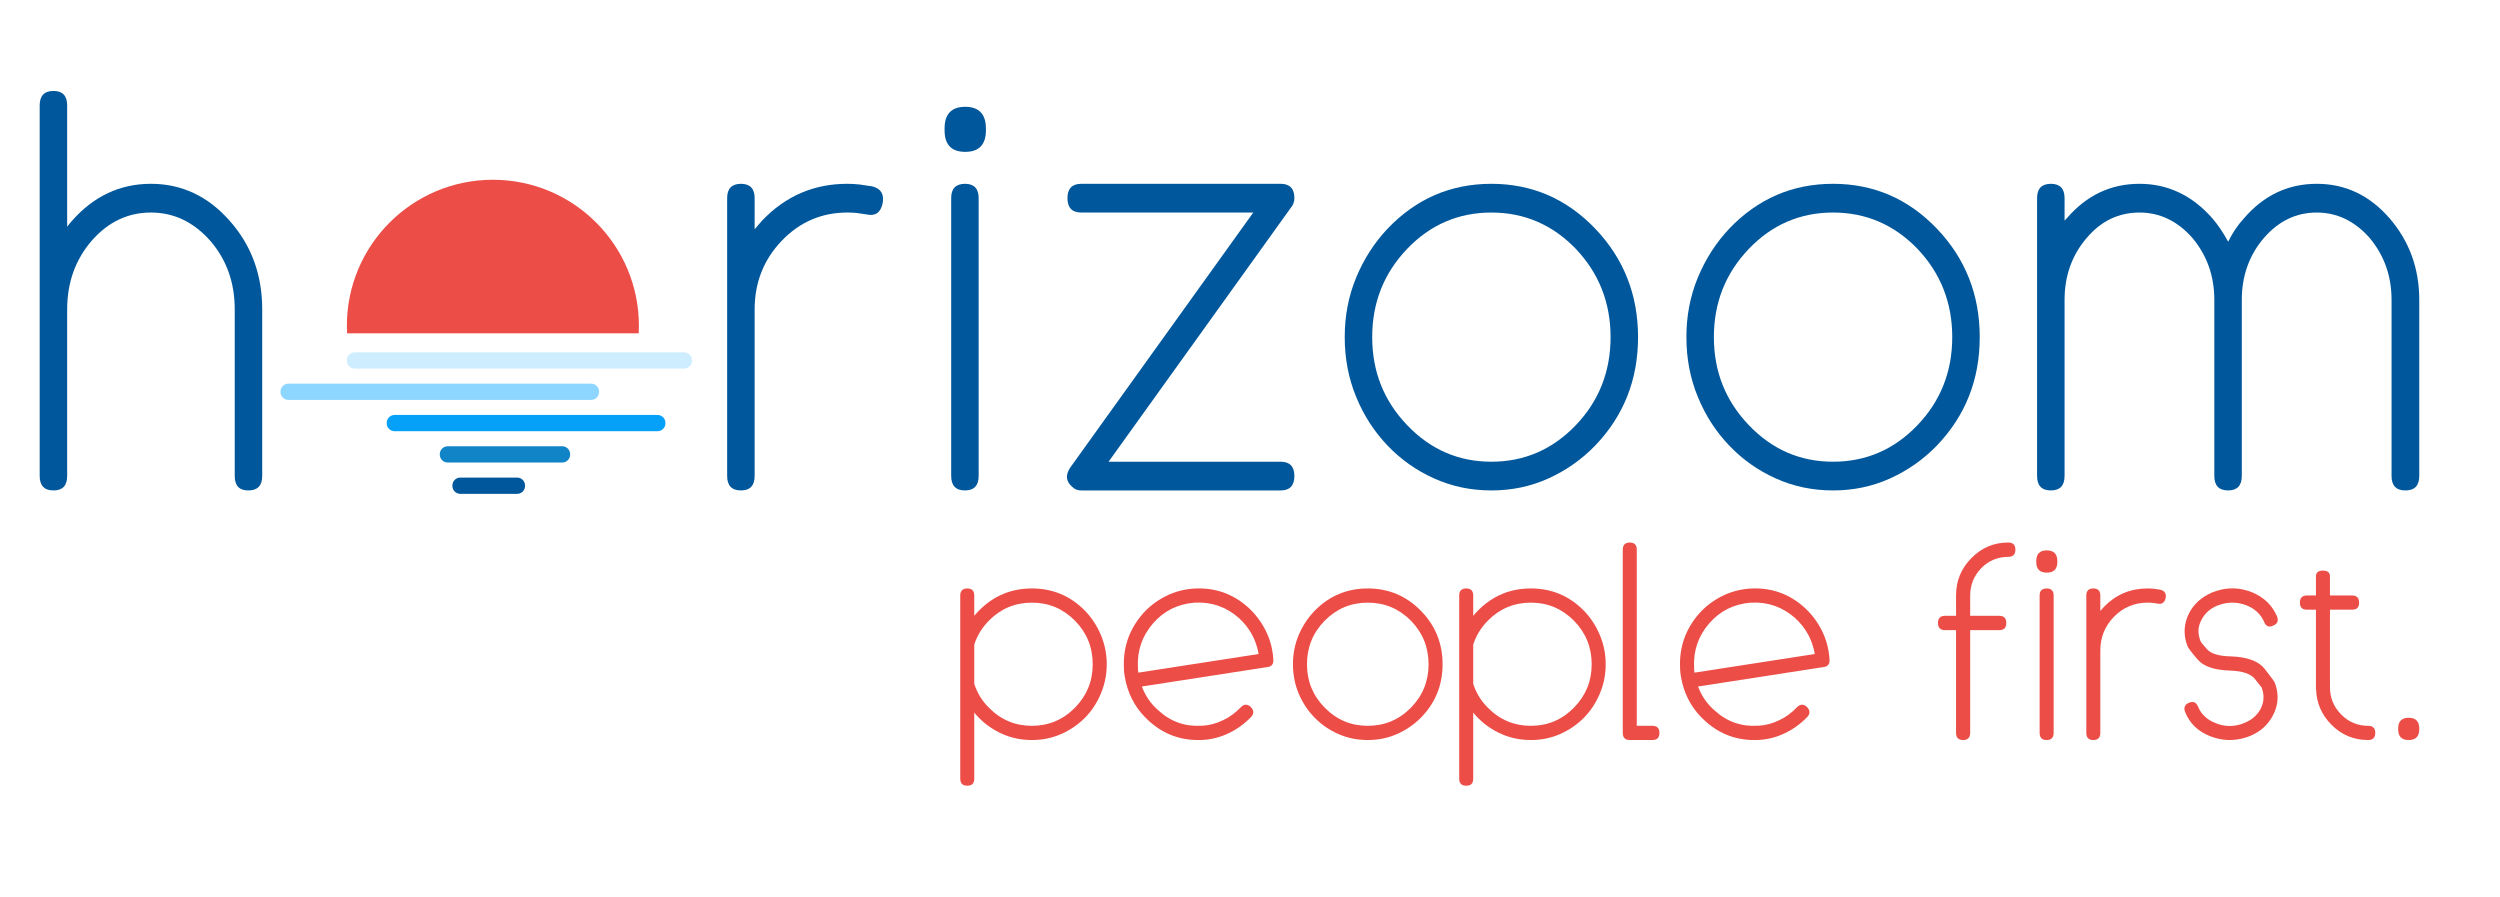 <?xml version="1.0" encoding="UTF-8" standalone="no"?>
<!DOCTYPE svg PUBLIC "-//W3C//DTD SVG 1.1//EN" "http://www.w3.org/Graphics/SVG/1.1/DTD/svg11.dtd">
<svg width="315" height="113" viewBox="0 0 315 113" fill="none" xmlns="http://www.w3.org/2000/svg">
<path d="M33.039 38.973C33.039 34.629 31.681 30.921 28.966 27.851C26.223 24.724 22.898 23.16 19.02 23.16C15.113 23.16 11.788 24.724 9.045 27.851C8.768 28.17 8.574 28.402 8.463 28.576V13.284C8.463 12.067 7.881 11.459 6.746 11.459C5.582 11.459 5 12.067 5 13.284V38.973V59.97C5 61.187 5.582 61.795 6.746 61.795C7.881 61.795 8.463 61.187 8.463 59.97V38.973C8.463 35.613 9.488 32.717 11.594 30.284C13.644 27.967 16.11 26.78 19.02 26.78C21.901 26.78 24.367 27.967 26.445 30.284C28.523 32.659 29.576 35.555 29.576 38.973V59.97C29.576 61.187 30.13 61.795 31.293 61.795C32.457 61.795 33.039 61.187 33.039 59.97V38.973Z" fill="#01579B"/>
<path d="M91.621 38.973V59.97C91.621 61.187 92.203 61.795 93.367 61.795C94.503 61.795 95.085 61.187 95.085 59.97V38.973C95.085 35.613 96.221 32.717 98.493 30.342C100.765 27.967 103.535 26.78 106.749 26.78C107.303 26.78 107.719 26.809 107.968 26.838C108.356 26.896 108.744 26.954 109.16 27.012C110.268 27.272 110.961 26.809 111.21 25.621C111.432 24.463 110.988 23.739 109.88 23.478C109.132 23.362 108.606 23.304 108.328 23.247C107.774 23.189 107.248 23.16 106.749 23.16C102.566 23.16 98.991 24.695 96.055 27.765C95.5 28.402 95.168 28.778 95.085 28.894V24.955C95.085 23.768 94.503 23.16 93.367 23.16C92.203 23.16 91.621 23.768 91.621 24.955V38.973Z" fill="#01579B"/>
<path d="M119.849 24.955V59.97C119.849 61.187 120.431 61.795 121.594 61.795C122.73 61.795 123.312 61.187 123.312 59.97V24.955C123.312 23.768 122.73 23.16 121.594 23.16C120.431 23.16 119.849 23.768 119.849 24.955ZM119.018 16.18V16.412C119.018 18.236 119.877 19.134 121.622 19.134C123.34 19.134 124.226 18.236 124.226 16.412V16.18C124.226 14.384 123.34 13.457 121.622 13.457C119.877 13.457 119.018 14.384 119.018 16.18Z" fill="#01579B"/>
<path d="M136.246 26.78H157.912L134.86 58.898C134.195 59.883 134.306 60.723 135.193 61.418C135.47 61.679 135.802 61.795 136.246 61.795H161.375C162.511 61.795 163.093 61.187 163.093 59.97C163.093 58.783 162.511 58.175 161.375 58.175H139.681L162.65 26.172C162.927 25.853 163.093 25.448 163.093 24.955C163.093 23.768 162.511 23.16 161.375 23.16H136.246C135.082 23.16 134.5 23.768 134.5 24.955C134.5 26.172 135.082 26.78 136.246 26.78Z" fill="#01579B"/>
<path d="M206.395 42.477C206.395 37.148 204.594 32.572 200.992 28.807C197.39 25.042 193.013 23.16 187.915 23.16C182.789 23.16 178.439 25.042 174.837 28.807C173.175 30.574 171.845 32.63 170.875 34.976C169.906 37.322 169.435 39.813 169.435 42.477C169.435 45.142 169.906 47.661 170.875 50.007C171.845 52.382 173.175 54.41 174.837 56.147C176.5 57.885 178.439 59.275 180.711 60.289C182.955 61.302 185.366 61.795 187.915 61.795C190.464 61.795 192.846 61.302 195.091 60.289C197.335 59.275 199.302 57.885 200.992 56.147C204.594 52.382 206.395 47.835 206.395 42.477ZM198.554 53.57C195.617 56.639 192.071 58.175 187.915 58.175C183.759 58.175 180.24 56.639 177.303 53.57C174.366 50.5 172.898 46.821 172.898 42.477C172.898 38.133 174.366 34.426 177.303 31.356C180.212 28.315 183.759 26.78 187.915 26.78C192.071 26.78 195.617 28.315 198.554 31.356C201.463 34.426 202.932 38.133 202.932 42.477C202.932 46.821 201.463 50.529 198.554 53.57Z" fill="#01579B"/>
<path d="M249.446 42.477C249.446 37.148 247.645 32.572 244.044 28.807C240.442 25.042 236.064 23.16 230.966 23.16C225.84 23.16 221.491 25.042 217.889 28.807C216.226 30.574 214.896 32.63 213.927 34.976C212.957 37.322 212.486 39.813 212.486 42.477C212.486 45.142 212.957 47.661 213.927 50.007C214.896 52.382 216.226 54.41 217.889 56.147C219.551 57.885 221.491 59.275 223.762 60.289C226.007 61.302 228.417 61.795 230.966 61.795C233.515 61.795 235.898 61.302 238.142 60.289C240.386 59.275 242.354 57.885 244.044 56.147C247.645 52.382 249.446 47.835 249.446 42.477ZM241.605 53.57C238.669 56.639 235.122 58.175 230.966 58.175C226.81 58.175 223.291 56.639 220.355 53.57C217.418 50.5 215.949 46.821 215.949 42.477C215.949 38.133 217.418 34.426 220.355 31.356C223.264 28.315 226.81 26.78 230.966 26.78C235.122 26.78 238.669 28.315 241.605 31.356C244.515 34.426 245.983 38.133 245.983 42.477C245.983 46.821 244.515 50.529 241.605 53.57Z" fill="#01579B"/>
<path d="M304.826 37.785C304.826 33.818 303.579 30.4 301.086 27.504C298.564 24.608 295.517 23.16 291.915 23.16C288.285 23.16 285.238 24.608 282.744 27.504C281.968 28.344 281.303 29.328 280.749 30.458C280.14 29.328 279.475 28.344 278.754 27.504C276.205 24.608 273.13 23.16 269.583 23.16C265.954 23.16 262.906 24.608 260.413 27.504L260.136 27.794V24.955C260.136 23.768 259.554 23.16 258.418 23.16C257.254 23.16 256.672 23.768 256.672 24.955V37.785V37.814V59.97C256.672 61.187 257.254 61.795 258.418 61.795C259.554 61.795 260.136 61.187 260.136 59.97V37.785C260.136 34.744 261.078 32.109 262.962 29.937C264.735 27.851 266.951 26.78 269.583 26.78C272.132 26.78 274.349 27.851 276.205 29.937C278.062 32.138 279.004 34.744 279.004 37.785V59.97C279.004 61.187 279.585 61.795 280.749 61.795C281.885 61.795 282.467 61.187 282.467 59.97V37.785C282.467 34.744 283.409 32.109 285.293 29.937C287.122 27.851 289.31 26.78 291.915 26.78C294.464 26.78 296.68 27.851 298.537 29.937C300.393 32.138 301.335 34.744 301.335 37.785V59.97C301.335 61.187 301.917 61.795 303.081 61.795C304.244 61.795 304.826 61.187 304.826 59.97V37.785Z" fill="#01579B"/>
<path d="M120.992 98.111C120.992 98.712 121.288 98.999 121.882 98.999C122.461 98.999 122.758 98.712 122.758 98.111V89.778C122.871 89.936 123.069 90.165 123.352 90.451C124.2 91.31 125.189 91.997 126.348 92.499C127.493 93 128.722 93.243 130.022 93.243C131.323 93.243 132.538 93 133.683 92.499C134.827 91.997 135.831 91.31 136.693 90.451C137.541 89.592 138.205 88.59 138.7 87.416C139.194 86.256 139.449 85.01 139.449 83.693C139.449 82.376 139.194 81.145 138.7 79.985C138.205 78.825 137.541 77.809 136.693 76.936C134.856 75.074 132.623 74.144 130.022 74.144C127.408 74.144 125.189 75.074 123.352 76.936C123.239 77.05 123.14 77.165 123.041 77.265C122.928 77.379 122.843 77.48 122.758 77.594V75.031C122.758 74.444 122.461 74.144 121.882 74.144C121.288 74.144 120.992 74.444 120.992 75.031V98.111ZM122.758 86.17V81.216C123.126 80.071 123.748 79.069 124.61 78.195C126.094 76.692 127.903 75.933 130.022 75.933C132.142 75.933 133.937 76.692 135.435 78.195C136.933 79.713 137.682 81.546 137.682 83.693C137.682 85.841 136.933 87.659 135.435 89.177C133.937 90.695 132.128 91.453 130.022 91.453C127.903 91.453 126.108 90.695 124.61 89.177C123.762 88.346 123.14 87.344 122.758 86.17Z" fill="#EC4D47"/>
<path d="M160.438 83.049C160.353 81.76 160.028 80.543 159.463 79.427C158.897 78.31 158.163 77.351 157.272 76.535C155.35 74.817 153.089 74.015 150.517 74.158H150.474H150.46C149.16 74.244 147.945 74.573 146.828 75.146C145.712 75.719 144.765 76.449 143.973 77.351C142.278 79.312 141.486 81.589 141.613 84.194V84.209V84.28V84.323C141.642 84.867 141.726 85.397 141.854 85.927C141.868 85.97 141.882 86.013 141.882 86.041C142.348 87.931 143.309 89.535 144.779 90.852C146.687 92.584 148.948 93.372 151.549 93.229H151.577H151.605C152.736 93.157 153.81 92.871 154.841 92.37C155.859 91.883 156.792 91.21 157.626 90.351C158.021 89.936 158.007 89.52 157.611 89.091C157.187 88.69 156.763 88.69 156.354 89.105C155.661 89.821 154.912 90.379 154.092 90.752C153.244 91.167 152.368 91.396 151.492 91.439H151.45C149.344 91.582 147.507 90.938 145.952 89.506C145.019 88.704 144.327 87.702 143.875 86.499L159.689 84.051C160.254 83.98 160.494 83.65 160.438 83.049ZM143.38 84.209V84.166V84.109C143.267 81.99 143.903 80.143 145.288 78.539C146.659 76.964 148.397 76.105 150.517 75.933H150.559H150.616C152.693 75.833 154.53 76.477 156.113 77.88C157.456 79.112 158.276 80.615 158.587 82.405L143.436 84.753C143.408 84.624 143.38 84.438 143.38 84.209Z" fill="#EC4D47"/>
<path d="M181.766 83.693C181.766 81.059 180.848 78.797 179.01 76.936C177.173 75.074 174.94 74.144 172.34 74.144C169.725 74.144 167.506 75.074 165.669 76.936C164.821 77.809 164.143 78.825 163.648 79.985C163.154 81.145 162.913 82.376 162.913 83.693C162.913 85.01 163.154 86.256 163.648 87.416C164.143 88.59 164.821 89.592 165.669 90.451C166.517 91.31 167.506 91.997 168.665 92.499C169.81 93 171.04 93.243 172.34 93.243C173.64 93.243 174.855 93 176 92.499C177.145 91.997 178.148 91.31 179.01 90.451C180.848 88.59 181.766 86.342 181.766 83.693ZM177.767 89.177C176.269 90.695 174.46 91.453 172.34 91.453C170.22 91.453 168.425 90.695 166.927 89.177C165.429 87.659 164.68 85.841 164.68 83.693C164.68 81.546 165.429 79.713 166.927 78.195C168.411 76.692 170.22 75.933 172.34 75.933C174.46 75.933 176.269 76.692 177.767 78.195C179.251 79.713 180 81.546 180 83.693C180 85.841 179.251 87.674 177.767 89.177Z" fill="#EC4D47"/>
<path d="M183.86 98.111C183.86 98.712 184.157 98.999 184.75 98.999C185.33 98.999 185.627 98.712 185.627 98.111V89.778C185.74 89.936 185.938 90.165 186.22 90.451C187.068 91.31 188.057 91.997 189.216 92.499C190.361 93 191.591 93.243 192.891 93.243C194.191 93.243 195.406 93 196.551 92.499C197.696 91.997 198.699 91.31 199.561 90.451C200.409 89.592 201.073 88.59 201.568 87.416C202.063 86.256 202.317 85.01 202.317 83.693C202.317 82.376 202.063 81.145 201.568 79.985C201.073 78.825 200.409 77.809 199.561 76.936C197.724 75.074 195.491 74.144 192.891 74.144C190.276 74.144 188.057 75.074 186.22 76.936C186.107 77.05 186.008 77.165 185.909 77.265C185.796 77.379 185.711 77.48 185.627 77.594V75.031C185.627 74.444 185.33 74.144 184.75 74.144C184.157 74.144 183.86 74.444 183.86 75.031V98.111ZM185.627 86.17V81.216C185.994 80.071 186.616 79.069 187.478 78.195C188.962 76.692 190.771 75.933 192.891 75.933C195.011 75.933 196.805 76.692 198.303 78.195C199.802 79.713 200.551 81.546 200.551 83.693C200.551 85.841 199.802 87.659 198.303 89.177C196.805 90.695 194.996 91.453 192.891 91.453C190.771 91.453 188.976 90.695 187.478 89.177C186.63 88.346 186.008 87.344 185.627 86.17Z" fill="#EC4D47"/>
<path d="M205.358 93.243H208.213C208.792 93.243 209.089 92.942 209.089 92.341C209.089 91.754 208.792 91.453 208.213 91.453H206.234V69.261C206.234 68.66 205.937 68.359 205.358 68.359C204.764 68.359 204.468 68.66 204.468 69.261V92.341C204.468 92.942 204.764 93.243 205.358 93.243Z" fill="#EC4D47"/>
<path d="M230.516 83.049C230.431 81.76 230.106 80.543 229.541 79.427C228.976 78.31 228.241 77.351 227.35 76.535C225.428 74.817 223.167 74.015 220.595 74.158H220.553H220.539C219.238 74.244 218.023 74.573 216.906 75.146C215.79 75.719 214.843 76.449 214.052 77.351C212.356 79.312 211.564 81.589 211.692 84.194V84.209V84.28V84.323C211.72 84.867 211.805 85.397 211.932 85.927C211.946 85.97 211.96 86.013 211.96 86.041C212.426 87.931 213.387 89.535 214.857 90.852C216.765 92.584 219.026 93.372 221.627 93.229H221.655H221.683C222.814 93.157 223.888 92.871 224.92 92.37C225.937 91.883 226.87 91.21 227.704 90.351C228.099 89.936 228.085 89.52 227.69 89.091C227.266 88.69 226.842 88.69 226.432 89.105C225.739 89.821 224.99 90.379 224.171 90.752C223.323 91.167 222.446 91.396 221.57 91.439H221.528C219.422 91.582 217.585 90.938 216.03 89.506C215.097 88.704 214.405 87.702 213.953 86.499L229.767 84.051C230.332 83.98 230.573 83.65 230.516 83.049ZM213.458 84.209V84.166V84.109C213.345 81.99 213.981 80.143 215.366 78.539C216.737 76.964 218.475 76.105 220.595 75.933H220.637H220.694C222.771 75.833 224.609 76.477 226.192 77.88C227.534 79.112 228.354 80.615 228.665 82.405L213.515 84.753C213.486 84.624 213.458 84.438 213.458 84.209Z" fill="#EC4D47"/>
<path d="M245.077 79.398H246.462V92.341C246.462 92.942 246.759 93.243 247.352 93.243C247.946 93.243 248.243 92.942 248.243 92.341V79.398H251.903C252.497 79.398 252.793 79.097 252.793 78.496C252.793 77.895 252.497 77.594 251.903 77.594H248.243V75.031C248.243 73.7 248.709 72.554 249.642 71.581C250.575 70.636 251.719 70.163 253.048 70.163C253.641 70.163 253.938 69.863 253.938 69.261C253.938 68.66 253.641 68.359 253.048 68.359C251.211 68.359 249.67 69.018 248.398 70.321C247.098 71.624 246.462 73.199 246.462 75.031V77.594H245.077C244.484 77.594 244.187 77.895 244.187 78.496C244.187 79.097 244.484 79.398 245.077 79.398Z" fill="#EC4D47"/>
<path d="M256.993 75.031V92.341C256.993 92.942 257.29 93.243 257.883 93.243C258.463 93.243 258.76 92.942 258.76 92.341V75.031C258.76 74.444 258.463 74.144 257.883 74.144C257.29 74.144 256.993 74.444 256.993 75.031ZM256.569 70.693V70.808C256.569 71.71 257.007 72.153 257.898 72.153C258.774 72.153 259.226 71.71 259.226 70.808V70.693C259.226 69.805 258.774 69.347 257.898 69.347C257.007 69.347 256.569 69.805 256.569 70.693Z" fill="#EC4D47"/>
<path d="M262.875 81.961V92.341C262.875 92.942 263.171 93.243 263.765 93.243C264.344 93.243 264.641 92.942 264.641 92.341V81.961C264.641 80.3 265.221 78.868 266.379 77.694C267.538 76.52 268.952 75.933 270.591 75.933C270.874 75.933 271.086 75.948 271.213 75.962C271.411 75.99 271.608 76.019 271.82 76.048C272.386 76.177 272.739 75.948 272.866 75.361C272.979 74.788 272.753 74.43 272.188 74.301C271.806 74.244 271.538 74.215 271.396 74.186C271.114 74.158 270.845 74.144 270.591 74.144C268.457 74.144 266.634 74.902 265.136 76.42C264.853 76.735 264.683 76.921 264.641 76.978V75.031C264.641 74.444 264.344 74.144 263.765 74.144C263.171 74.144 262.875 74.444 262.875 75.031V81.961Z" fill="#EC4D47"/>
<path d="M277.278 80.801C277.278 80.772 277.264 80.758 277.264 80.744C277.235 80.715 277.221 80.672 277.207 80.629C277.179 80.586 277.165 80.529 277.165 80.472C276.896 79.656 276.967 78.868 277.391 78.095C277.787 77.308 278.437 76.706 279.369 76.305L279.553 76.248C279.624 76.22 279.694 76.191 279.779 76.162C280.91 75.819 282.012 75.862 283.1 76.291C284.146 76.721 284.867 77.408 285.277 78.353C285.503 78.926 285.885 79.083 286.422 78.825C286.959 78.611 287.128 78.224 286.902 77.666C286.309 76.263 285.263 75.26 283.765 74.63C282.267 74.029 280.754 73.972 279.256 74.459C279.129 74.501 278.945 74.573 278.705 74.659C277.391 75.232 276.43 76.091 275.822 77.265C275.214 78.482 275.101 79.727 275.483 81.016C275.511 81.102 275.554 81.245 275.638 81.431C275.638 81.445 275.638 81.46 275.653 81.46C275.737 81.674 276.147 82.219 276.896 83.092C277.645 83.98 279.03 84.438 281.037 84.495C282.563 84.552 283.581 84.896 284.118 85.555C284.641 86.213 284.924 86.557 284.952 86.614V86.628C284.952 86.628 284.952 86.628 284.966 86.628C285.051 86.886 285.079 86.986 285.065 86.915C285.305 87.731 285.234 88.518 284.853 89.291C284.429 90.093 283.751 90.695 282.846 91.067C282.86 91.067 282.733 91.11 282.45 91.224C281.306 91.597 280.203 91.553 279.129 91.095C278.069 90.68 277.348 89.993 276.953 89.034C276.727 88.49 276.345 88.318 275.808 88.547C275.271 88.776 275.116 89.162 275.328 89.721C275.893 91.138 276.939 92.155 278.465 92.756C279.935 93.343 281.433 93.4 282.973 92.928C283.086 92.899 283.27 92.828 283.524 92.728C284.825 92.183 285.786 91.31 286.407 90.108C287.029 88.905 287.142 87.659 286.747 86.371C286.662 86.17 286.619 86.027 286.591 85.941C286.535 85.827 286.125 85.282 285.362 84.295C284.598 83.307 283.171 82.777 281.094 82.705C279.596 82.677 278.592 82.376 278.083 81.803C277.575 81.231 277.306 80.901 277.278 80.801Z" fill="#EC4D47"/>
<path d="M293.575 72.626C293.575 72.139 293.278 71.896 292.699 71.896C292.105 71.896 291.808 72.139 291.808 72.626V75.031H290.678C290.084 75.031 289.787 75.332 289.787 75.933C289.787 76.535 290.084 76.821 290.678 76.821H291.808V86.571V86.743C291.808 86.772 291.808 86.8 291.822 86.814C291.879 88.561 292.515 90.064 293.745 91.296C295.016 92.599 296.571 93.243 298.394 93.243C298.988 93.243 299.284 92.942 299.284 92.341C299.284 91.754 298.988 91.453 298.394 91.453C297.066 91.453 295.921 90.981 294.988 90.022C294.041 89.077 293.575 87.917 293.575 86.571V76.821H296.373C296.953 76.821 297.249 76.535 297.249 75.933C297.249 75.332 296.953 75.031 296.373 75.031H293.575V72.626Z" fill="#EC4D47"/>
<path d="M302.17 91.783V91.897C302.17 92.799 302.608 93.243 303.498 93.243C304.374 93.243 304.827 92.799 304.827 91.897V91.783C304.827 90.895 304.374 90.437 303.498 90.437C302.608 90.437 302.17 90.895 302.17 91.783Z" fill="#EC4D47"/>
<path d="M62.104 22.65C51.943 22.65 43.706 30.887 43.706 41.048C43.706 41.367 43.715 41.685 43.731 42H80.477C80.493 41.685 80.501 41.367 80.501 41.048C80.501 30.887 72.265 22.65 62.104 22.65Z" fill="#EC4D47"/>
<path d="M35.343 49.338C35.343 48.786 35.791 48.338 36.343 48.338H74.483C75.035 48.338 75.483 48.786 75.483 49.338V49.389C75.483 49.942 75.035 50.389 74.483 50.389H36.343C35.791 50.389 35.343 49.942 35.343 49.389V49.338Z" fill="#8DD6FF"/>
<path d="M43.706 45.395C43.706 44.842 44.154 44.395 44.706 44.395H86.192C86.744 44.395 87.192 44.842 87.192 45.395V45.446C87.192 45.998 86.744 46.446 86.192 46.446H44.706C44.154 46.446 43.706 45.998 43.706 45.446V45.395Z" fill="#CEEDFF"/>
<path d="M48.723 53.283C48.723 52.731 49.17 52.283 49.723 52.283H82.845C83.397 52.283 83.845 52.731 83.845 53.283V53.335C83.845 53.887 83.397 54.335 82.845 54.335H49.723C49.17 54.335 48.723 53.887 48.723 53.335V53.283Z" fill="#05A0F7"/>
<path d="M55.412 57.228C55.412 56.676 55.86 56.228 56.412 56.228H70.839C71.391 56.228 71.839 56.676 71.839 57.228V57.28C71.839 57.832 71.391 58.28 70.839 58.28H56.412C55.86 58.28 55.412 57.832 55.412 57.28V57.228Z" fill="#1084C6"/>
<path d="M57 61.174C57 60.621 57.448 60.174 58 60.174H65.158C65.711 60.174 66.158 60.621 66.158 61.174V61.225C66.158 61.778 65.711 62.225 65.158 62.225H58C57.448 62.225 57 61.778 57 61.225V61.174Z" fill="#01579B"/>
</svg>
